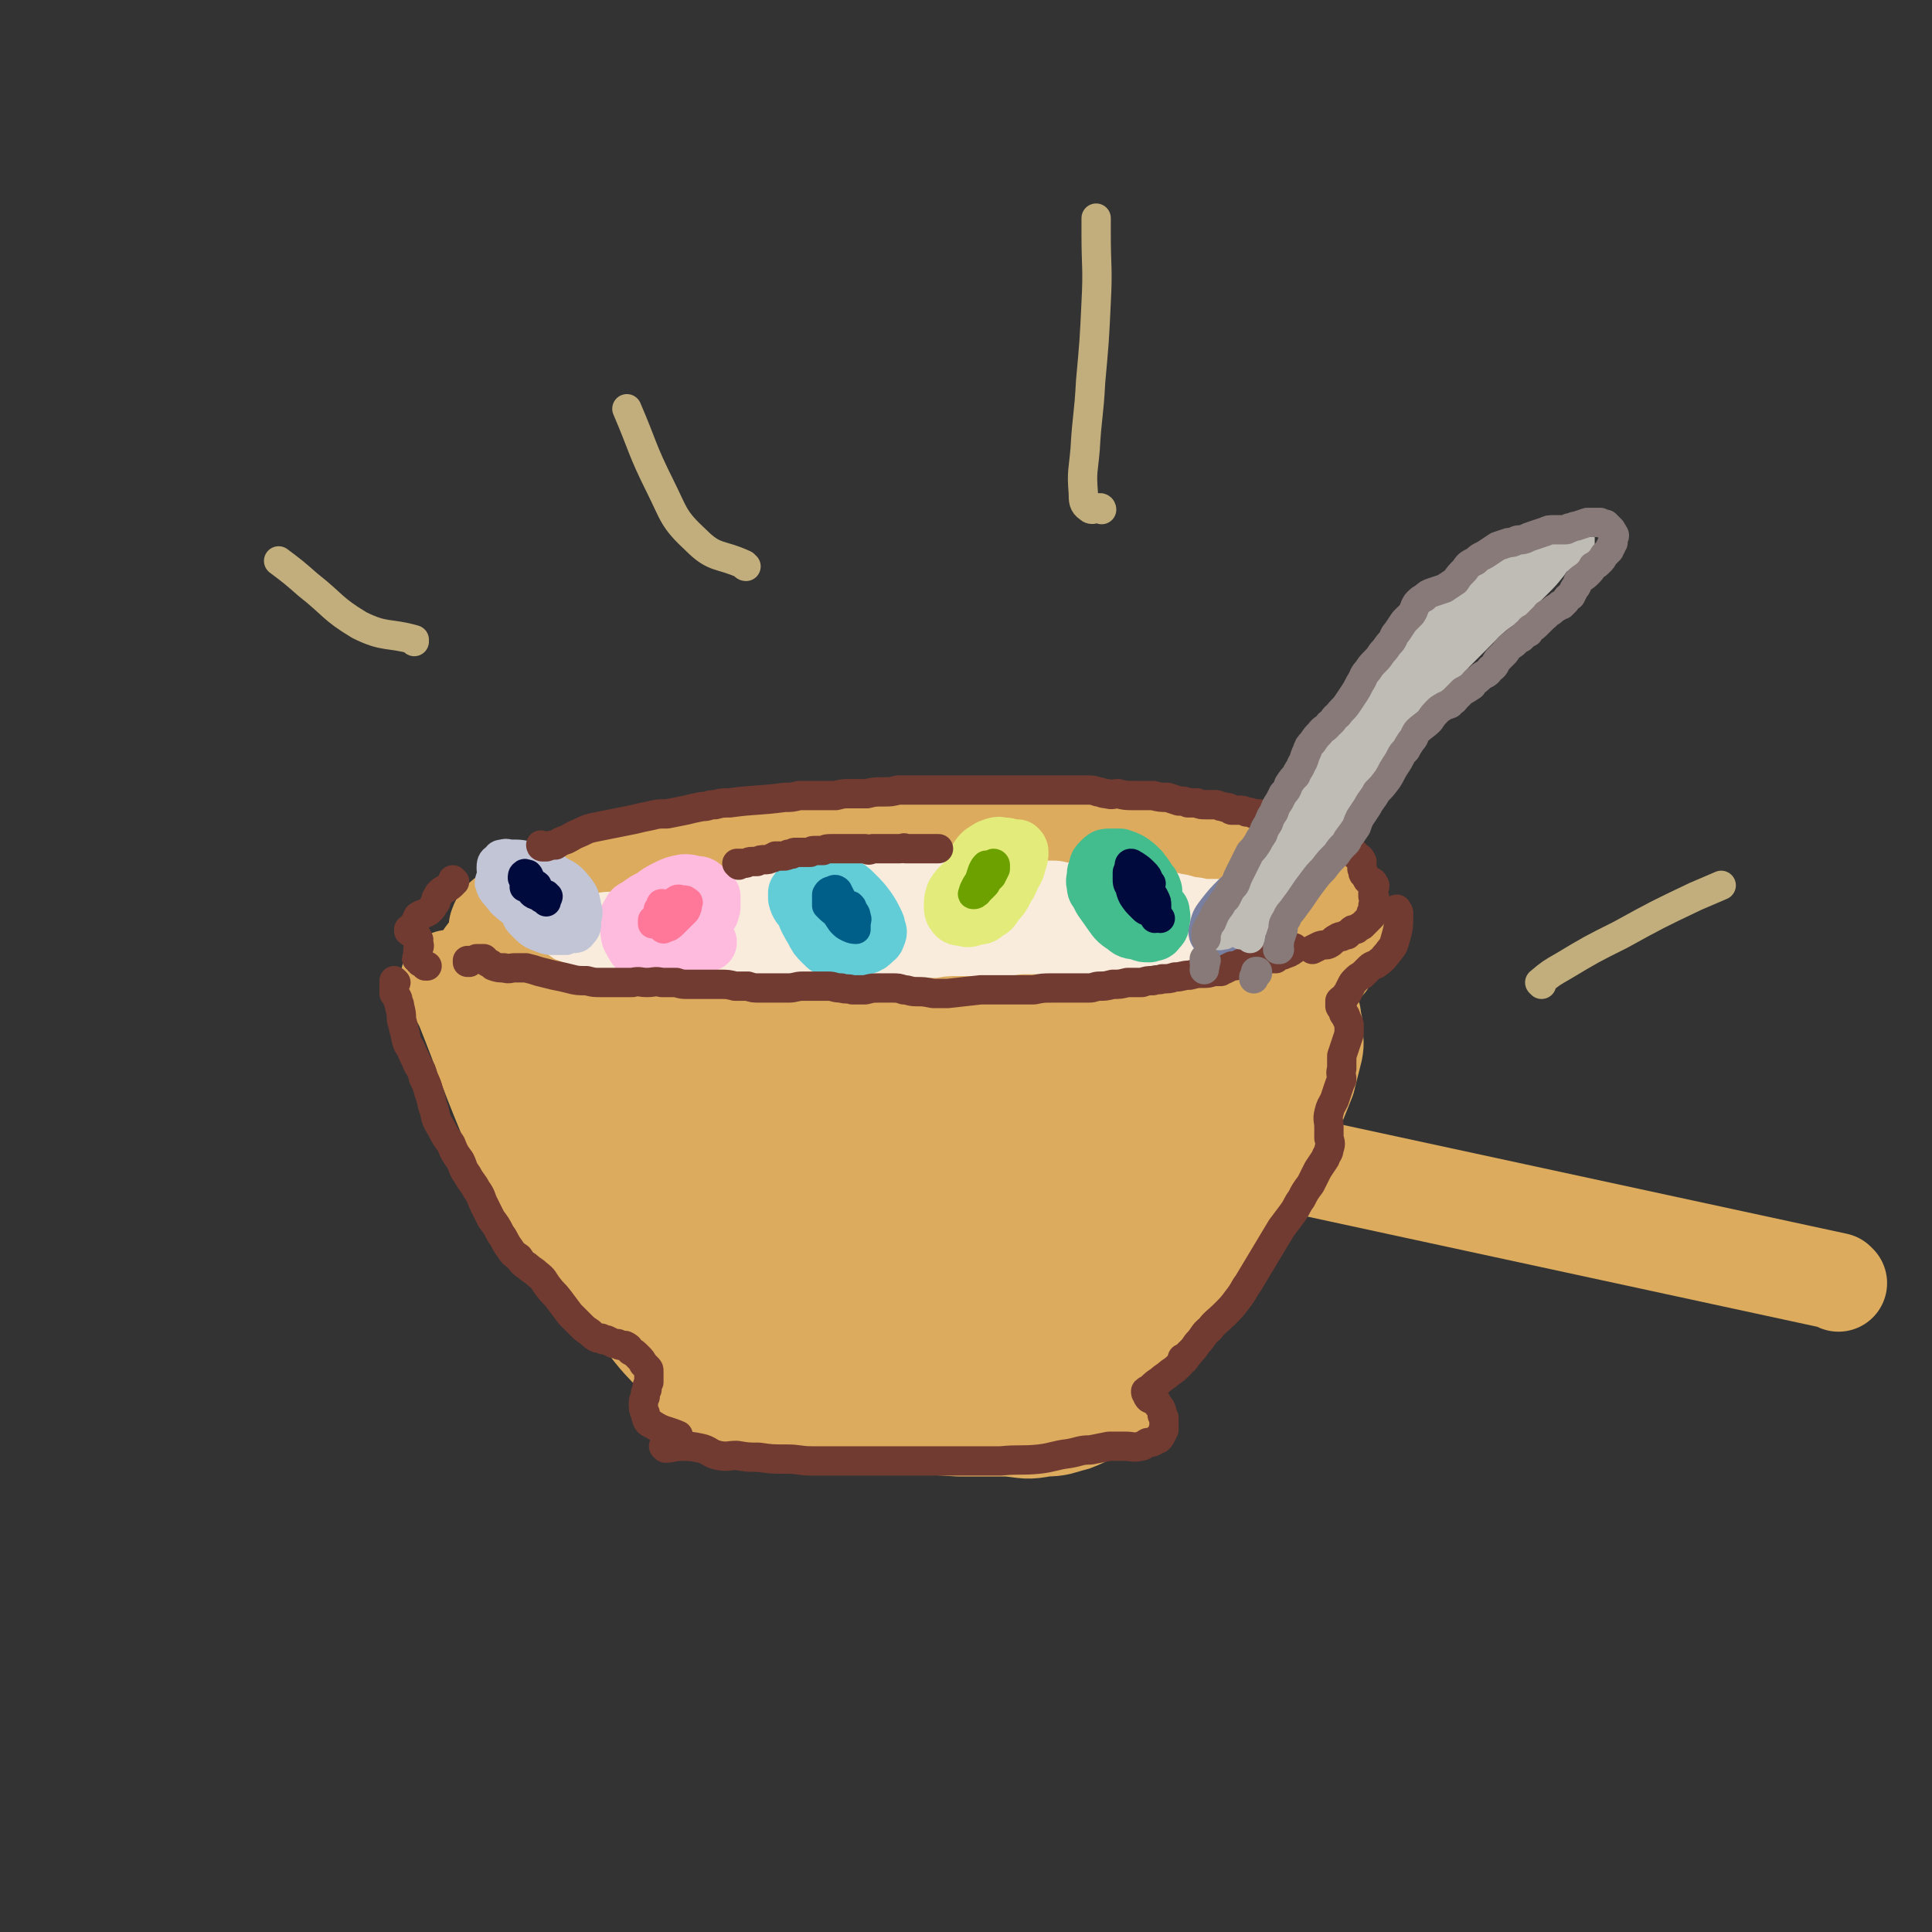 <svg viewBox='0 0 1054 1054' version='1.1' xmlns='http://www.w3.org/2000/svg' xmlns:xlink='http://www.w3.org/1999/xlink'><rect x="0" y="0" width="1054" height="1054" fill="#333333" stroke="none"/><g fill='none' stroke='rgb(249,236,220)' stroke-width='53' stroke-linecap='round' stroke-linejoin='round'><path d='M660,515c0,0 0,-1 -1,-1 0,0 1,1 0,1 -3,0 -3,-1 -6,-1 -7,0 -7,0 -14,0 -12,0 -12,0 -24,-1 -18,0 -18,0 -35,0 -21,1 -21,0 -42,1 -20,0 -20,1 -41,2 -19,1 -19,1 -38,2 -17,1 -17,0 -34,2 -17,1 -17,1 -33,3 -15,2 -15,2 -30,4 -11,2 -11,2 -23,4 -8,1 -8,1 -16,1 -4,1 -4,1 -8,1 -2,0 -3,0 -4,0 -1,0 -1,1 -1,1 2,2 3,2 6,3 7,2 7,2 15,2 10,1 10,1 21,1 13,1 13,1 27,1 17,1 17,1 34,1 19,0 19,1 38,1 20,0 20,0 40,0 21,-1 21,-1 41,-1 21,0 21,0 42,-1 17,-1 17,0 34,-2 12,-1 12,-1 25,-4 10,-1 10,-2 19,-4 7,-2 7,-2 13,-4 3,0 3,-1 5,-2 2,0 2,0 3,-1 0,0 0,-1 0,-1 -1,0 -1,0 -3,0 -4,0 -4,1 -8,0 -7,0 -7,0 -13,-1 -9,-1 -9,-1 -17,-2 -10,-1 -10,-1 -20,-2 -11,-1 -11,-1 -22,-2 -13,-1 -13,-1 -26,-2 -13,-1 -13,-1 -26,-2 -15,-1 -15,-2 -29,-2 -42,-2 -42,-2 -84,-2 -8,0 -8,0 -16,2 -9,1 -9,1 -19,3 -8,2 -8,2 -15,4 -6,1 -6,1 -12,2 -5,1 -5,1 -9,1 -2,1 -2,1 -3,1 -3,0 -3,0 -6,1 -1,0 -1,0 -2,0 -2,0 -2,0 -5,1 -3,1 -4,0 -7,2 -1,0 -1,0 -1,1 0,0 0,0 0,1 -1,1 -1,1 0,1 0,1 0,1 1,1 4,1 4,1 8,1 6,1 6,1 13,2 11,0 11,1 21,1 13,1 13,1 25,2 14,0 14,1 27,1 15,0 15,0 30,-1 17,-1 17,-1 34,-3 17,-2 17,-2 35,-4 15,-1 15,-1 31,-3 14,-2 14,-2 29,-4 12,-1 12,-1 24,-2 10,-1 10,-2 19,-3 7,-2 7,-2 15,-3 5,-1 5,-1 10,-1 2,-1 2,-1 5,-1 0,0 0,0 0,0 1,0 0,0 0,0 -2,0 -2,0 -5,0 -4,0 -4,0 -8,0 -5,0 -5,0 -10,0 -7,0 -7,0 -14,0 -9,0 -9,-1 -18,-1 -12,-1 -12,-1 -23,-2 -13,-1 -13,-1 -26,-1 -14,0 -14,0 -27,0 -15,0 -15,0 -30,0 -14,1 -14,1 -29,1 -14,1 -14,0 -28,1 -13,1 -13,1 -27,3 -11,1 -11,1 -23,3 -10,2 -10,2 -21,4 -9,2 -9,2 -17,4 -6,1 -6,1 -12,2 -4,1 -4,0 -7,1 -2,1 -2,0 -3,1 -1,1 -1,1 -1,2 -1,1 -1,1 -1,2 1,2 1,3 3,3 28,3 29,1 58,2 15,1 15,1 30,1 15,1 15,1 30,2 14,0 14,0 28,0 14,0 14,0 29,0 15,0 15,0 30,0 14,0 14,0 28,0 12,0 12,0 23,0 11,0 11,0 21,-1 9,0 9,-1 18,-1 8,-1 8,-1 16,-1 7,-1 7,0 13,-1 6,0 6,0 11,-1 4,0 4,0 8,-1 1,0 2,-1 2,-1 1,-1 1,-1 0,-2 0,-1 0,-1 0,-2 -1,-1 -1,-1 -1,-2 0,-1 0,-1 0,-1 0,-1 0,-1 0,-1 -1,-1 -2,-1 -3,-1 -2,0 -2,1 -4,1 '/></g>
<g fill='none' stroke='rgb(220,171,94)' stroke-width='53' stroke-linecap='round' stroke-linejoin='round'><path d='M290,561c0,0 -1,-1 -1,-1 0,0 0,0 1,0 2,0 2,0 5,0 1,0 1,1 3,1 6,0 6,0 11,-1 12,0 12,0 24,0 1,0 1,0 2,0 6,1 6,1 11,2 6,1 6,1 12,1 8,1 8,0 17,0 9,-1 9,-1 18,-1 10,-1 10,-1 20,-1 9,0 9,0 18,-1 4,0 4,0 9,0 4,0 4,0 9,0 5,0 5,0 10,0 9,0 9,0 18,0 5,0 5,0 9,0 5,0 5,0 10,0 4,0 4,0 9,0 4,0 4,0 9,0 4,-1 4,-1 9,-1 5,0 5,0 10,0 4,0 4,0 9,0 4,0 4,0 8,0 4,-1 4,0 9,-1 4,0 4,0 8,0 4,0 4,0 7,0 4,0 4,0 7,0 4,0 4,0 7,0 4,0 4,0 8,0 4,0 4,1 8,0 3,0 3,1 7,0 3,0 3,0 7,0 3,-1 3,-1 7,-1 4,0 4,0 7,-1 3,0 3,0 7,0 2,-1 2,-1 4,-1 1,0 1,0 3,-1 2,0 2,0 4,0 2,-1 2,0 4,-1 2,0 2,0 4,0 2,-1 2,-1 4,-1 2,0 2,0 4,-1 3,0 3,0 5,0 3,0 3,0 6,0 2,0 2,0 5,0 1,0 1,0 3,0 3,0 3,0 5,0 2,0 2,0 5,0 2,-1 1,-1 3,-1 2,0 2,0 4,-1 1,0 1,0 2,-1 0,0 0,0 0,0 0,0 -1,0 -2,0 '/><path d='M1003,700c0,0 -1,-1 -1,-1 -717,-155 -718,-155 -718,-155 0,0 0,0 0,0 -1,1 -1,0 -2,0 0,-1 0,-1 0,-1 -1,-1 0,-1 -1,-1 0,-1 0,-1 -1,-2 -1,-1 -1,-1 -2,-2 -1,-1 -1,0 -2,-1 -1,-1 -1,-1 -2,-1 -1,-2 -1,-2 -2,-3 -2,-2 -1,-2 -3,-3 -1,-2 -1,-1 -2,-2 -1,-1 -2,-1 -2,-2 -1,-1 -1,-1 -1,-2 0,-1 0,-1 0,-2 1,-2 2,-2 4,-4 1,-2 1,-2 4,-3 1,-2 1,-2 3,-3 2,-1 2,0 3,-1 '/><path d='M284,508c0,-1 -1,-1 -1,-1 0,-1 1,0 1,0 -3,1 -3,2 -6,3 -2,0 -3,0 -5,0 -1,-1 -1,-1 -1,-2 -1,-2 -1,-2 0,-4 0,-1 1,-1 1,-2 1,-1 1,-1 2,-1 0,-1 0,-1 1,-1 1,-1 1,-1 2,-1 1,-2 1,-2 3,-3 2,-2 1,-2 3,-4 3,-1 3,-1 6,-3 3,-1 3,0 6,-1 3,-1 3,-1 7,-2 3,-1 3,-1 7,-2 3,-1 3,-1 7,-2 4,-1 4,-1 8,-2 4,-1 4,-1 8,-2 3,-1 3,-1 6,-2 4,-1 3,-1 7,-1 3,-1 3,-1 5,-1 3,0 3,0 6,0 3,-1 3,-1 6,-1 3,-1 3,-1 6,-2 4,0 4,0 7,-1 4,0 4,0 8,0 4,-1 4,-1 8,-1 3,-1 3,0 6,-1 3,0 3,0 6,-1 2,0 2,-1 4,-1 3,0 3,0 6,-1 3,0 3,0 6,-1 8,-1 8,-1 16,-1 2,-1 2,-1 5,-1 2,0 2,0 5,0 2,0 2,0 5,0 4,0 4,0 7,0 1,0 1,0 1,0 4,-1 4,-1 7,-1 4,0 4,0 7,0 3,0 3,-1 6,-1 3,0 3,0 7,0 3,0 3,0 7,0 3,-1 3,-1 7,-1 3,0 3,0 6,0 3,-1 3,-1 6,-1 4,0 4,0 7,0 3,0 3,1 7,1 3,0 3,0 7,0 3,0 3,0 6,0 3,-1 3,-1 6,-1 3,0 3,0 6,0 3,0 3,0 5,0 3,1 3,1 5,1 3,1 3,1 6,1 4,0 4,1 7,1 4,0 4,0 8,0 2,0 2,0 5,0 3,0 3,0 5,0 2,0 2,0 5,0 2,0 2,0 4,0 2,0 2,0 3,0 2,0 2,0 4,0 2,0 2,0 4,0 3,1 3,1 5,1 3,1 3,1 5,2 3,0 3,0 5,0 2,1 2,1 4,1 2,0 2,0 5,0 2,0 2,0 4,0 3,0 3,0 5,0 2,1 2,1 4,2 2,0 2,0 4,0 3,1 3,1 6,1 3,1 3,0 7,1 3,0 3,0 6,0 3,1 3,0 6,1 2,1 2,2 4,3 1,1 2,1 3,2 2,1 2,1 4,1 3,1 3,1 6,2 3,1 3,1 5,2 3,1 3,0 5,1 2,1 2,1 3,2 2,1 2,2 3,3 2,1 2,1 3,2 2,1 2,1 5,2 1,0 1,0 3,1 1,1 1,1 2,2 1,1 1,1 1,2 1,1 1,1 1,2 0,1 0,1 0,3 1,3 1,3 2,7 1,1 1,1 1,3 0,1 0,1 0,2 -1,2 -1,2 -2,4 0,2 0,2 -1,3 -1,2 -1,2 -1,3 -1,1 -1,1 -1,3 '/><path d='M246,535c0,0 -1,-2 -1,-1 3,7 4,7 8,15 12,30 11,30 23,59 5,13 5,13 11,25 6,13 6,13 13,25 6,11 6,12 14,22 7,10 8,9 16,18 2,2 2,1 4,3 '/><path d='M274,547c0,0 -1,-2 -1,-1 -1,4 -1,5 0,9 2,13 2,13 6,24 6,21 6,21 14,40 10,24 10,24 22,46 10,19 10,18 22,36 8,12 8,12 17,23 7,9 7,8 14,16 6,7 6,7 12,13 2,2 3,1 6,2 '/><path d='M315,572c0,-1 -1,-2 -1,-1 0,0 0,1 1,3 2,11 0,11 4,22 7,19 8,19 16,38 9,20 8,20 18,40 7,13 7,13 15,26 4,6 4,7 9,12 2,2 4,3 5,2 2,-2 2,-4 2,-9 0,-10 0,-10 -2,-20 -3,-16 -4,-16 -9,-31 -5,-17 -6,-17 -12,-34 -4,-11 -4,-11 -7,-22 -2,-5 -2,-5 -4,-10 0,0 -1,-1 -1,0 -1,4 -1,5 0,10 3,13 4,13 8,26 6,17 6,17 12,35 6,17 5,17 11,35 3,11 3,11 7,22 1,5 2,7 4,9 1,1 3,-1 3,-3 1,-10 1,-10 0,-20 -2,-18 -3,-18 -6,-35 -3,-22 -4,-22 -6,-43 -1,-14 0,-14 0,-28 0,-5 0,-5 0,-9 0,-2 0,-2 0,-3 0,-1 0,-1 0,-1 1,5 1,6 3,11 4,15 5,15 8,30 7,39 6,39 10,79 2,13 0,13 2,26 0,5 2,9 3,9 2,0 2,-4 3,-9 1,-14 1,-14 1,-28 0,-22 -1,-22 -1,-43 -1,-22 -3,-22 -1,-44 0,-12 1,-12 5,-23 1,-3 1,-3 4,-6 1,-1 1,-1 2,-1 3,0 4,0 5,3 4,7 4,8 6,17 4,15 4,16 6,32 2,18 2,18 2,36 1,15 0,15 0,30 -1,10 -2,10 -2,20 0,1 2,4 2,3 1,-5 1,-8 1,-15 1,-16 0,-16 1,-32 2,-20 2,-20 5,-40 3,-14 3,-14 7,-28 2,-7 2,-8 7,-14 1,-1 4,-2 5,0 2,2 2,4 2,9 1,8 1,8 1,16 0,12 1,12 1,24 -1,16 -1,16 -3,32 -3,17 -4,17 -7,33 -2,10 -3,10 -5,20 0,2 1,4 2,3 3,-4 3,-6 5,-12 4,-13 3,-13 7,-26 4,-17 4,-17 8,-34 1,-4 1,-4 3,-8 5,-13 4,-13 11,-25 5,-7 5,-7 11,-13 3,-3 3,-3 6,-4 2,-1 3,-2 4,-1 3,4 3,6 3,12 1,9 1,9 0,18 -2,13 -3,13 -6,26 -4,15 -4,15 -9,30 -4,13 -6,12 -9,25 -2,6 -2,8 -2,12 0,1 1,-1 2,-3 3,-9 3,-9 6,-18 5,-16 5,-16 8,-31 5,-19 4,-19 9,-38 5,-16 5,-17 12,-32 4,-7 4,-8 10,-12 5,-3 7,-3 13,-1 6,2 7,4 10,9 4,8 4,9 4,18 1,12 0,12 -2,24 -3,15 -3,15 -8,30 -4,14 -5,14 -11,28 -4,9 -4,9 -9,19 0,1 -1,3 0,3 1,-4 1,-7 3,-13 4,-11 3,-11 7,-21 5,-14 5,-14 11,-27 13,-24 12,-25 28,-48 5,-7 6,-7 13,-11 6,-2 7,-1 13,-1 5,0 6,0 11,3 3,2 5,2 6,6 2,5 2,6 1,11 -2,10 -4,9 -8,18 -5,11 -5,11 -10,22 -6,12 -6,12 -12,24 -5,10 -5,10 -11,20 -2,4 -4,7 -5,9 0,0 1,-3 2,-5 3,-10 3,-10 6,-19 3,-13 2,-13 6,-26 5,-16 5,-16 11,-31 6,-14 6,-15 13,-28 6,-10 5,-10 13,-19 4,-6 4,-6 10,-10 3,-2 4,-2 7,-2 2,0 2,1 2,3 1,5 1,5 0,11 -3,11 -3,11 -7,22 -5,13 -4,13 -10,26 -7,13 -7,13 -14,26 -6,10 -7,10 -14,20 -3,4 -4,4 -6,9 -1,1 0,1 0,1 4,-4 5,-4 8,-9 7,-9 7,-9 13,-19 7,-11 7,-11 14,-22 6,-11 6,-11 13,-21 6,-10 6,-10 12,-20 6,-8 5,-8 12,-15 4,-5 4,-5 10,-9 2,-2 3,-3 5,-2 2,1 1,3 1,5 -2,6 -3,6 -5,12 -4,9 -4,9 -8,17 -1,3 -1,3 -3,5 -7,11 -7,11 -14,22 -7,12 -8,12 -14,24 -4,9 -4,9 -7,18 -2,5 -1,5 -3,10 -1,0 -1,1 -1,0 0,-2 0,-3 2,-7 3,-7 3,-7 7,-13 5,-10 5,-10 11,-19 7,-12 8,-12 16,-23 7,-10 7,-10 13,-21 7,-10 7,-10 12,-21 5,-10 5,-10 10,-19 4,-6 4,-6 7,-11 2,-3 2,-3 4,-5 1,-1 1,-2 2,-2 0,0 0,1 0,2 1,3 1,3 1,6 0,6 1,6 0,11 -2,8 -2,8 -4,16 -4,10 -4,10 -8,20 -4,11 -3,12 -9,22 -11,18 -12,18 -24,35 -5,8 -5,8 -11,16 -5,8 -5,8 -10,15 -4,5 -4,5 -8,11 -3,3 -3,4 -6,7 -2,2 -2,2 -4,3 -2,1 -2,1 -4,1 -1,1 -1,1 -3,1 -1,0 -1,0 -2,0 -1,0 -1,0 -2,0 -2,0 -2,0 -4,0 -3,0 -3,0 -6,0 -2,0 -2,0 -4,0 '/><path d='M430,733c0,0 -1,-1 -1,-1 0,0 1,0 2,0 4,1 4,1 9,2 7,2 7,3 14,4 11,2 11,2 22,2 16,1 17,1 33,0 19,-1 19,-2 39,-4 15,-2 15,-2 31,-3 11,0 11,0 22,0 6,0 6,1 13,1 3,0 3,0 6,-1 0,0 1,0 1,0 -3,-1 -4,-1 -8,-1 -8,1 -8,2 -15,3 -11,2 -11,2 -23,4 -12,2 -12,2 -25,3 -15,2 -15,2 -29,3 -4,0 -4,0 -8,0 -12,1 -12,1 -24,1 -14,1 -14,0 -29,1 -3,0 -3,0 -7,0 -10,0 -10,0 -19,0 -4,0 -4,0 -7,0 -10,0 -10,0 -21,0 -8,0 -8,0 -16,-1 -4,0 -4,0 -8,-1 0,0 -1,0 -1,0 -1,-1 -2,-2 -1,-2 1,-1 2,-1 4,-1 7,1 7,2 14,4 11,4 11,4 23,8 15,4 15,5 30,8 16,3 16,3 33,5 15,1 15,1 31,0 13,-1 13,-2 26,-4 11,-1 11,-2 21,-3 8,-2 8,-2 16,-3 10,-2 10,-2 20,-4 2,0 2,0 4,0 1,0 1,0 1,0 1,1 1,2 0,3 -2,1 -3,1 -6,2 -5,1 -5,2 -10,3 -7,1 -7,0 -14,1 -10,1 -10,1 -20,2 -13,1 -13,1 -26,2 -15,1 -15,1 -30,2 -15,1 -15,1 -30,1 -13,0 -13,0 -27,0 -13,0 -13,0 -26,0 -11,0 -11,0 -23,0 -6,0 -6,0 -12,0 -2,0 -3,0 -3,0 0,0 2,0 4,0 7,0 7,0 14,0 13,1 13,2 26,3 17,1 17,2 34,3 18,1 18,1 36,2 17,1 17,1 33,2 13,0 13,0 27,0 10,1 10,2 20,0 8,0 8,-1 16,-3 5,-2 5,-2 10,-5 3,-1 3,-2 7,-3 3,-2 3,-1 7,-2 '/></g>
<g fill='none' stroke='rgb(249,236,220)' stroke-width='53' stroke-linecap='round' stroke-linejoin='round'><path d='M321,522c0,0 -1,0 -1,-1 0,0 0,1 0,1 0,0 0,0 0,0 -1,0 -1,0 -2,0 0,0 0,0 -1,0 0,0 0,0 -1,-1 0,0 0,0 0,0 0,-1 0,-1 0,-1 0,0 0,0 0,0 1,0 2,0 3,0 1,-1 1,-1 2,-1 2,-1 2,-1 3,-2 3,-1 2,-2 5,-3 1,0 1,0 2,0 1,0 0,-1 1,-1 0,0 0,0 1,0 1,0 1,0 3,0 1,0 1,0 3,0 2,0 2,-1 5,-1 3,-1 3,-1 6,-2 3,-1 3,0 6,-1 3,0 3,0 6,0 2,0 2,0 4,-1 3,0 3,0 6,-1 3,-1 3,-1 5,-2 3,0 3,0 5,-1 3,0 3,0 6,-1 3,0 3,0 6,0 3,0 3,0 5,0 3,0 3,0 6,-1 4,0 4,0 7,0 4,0 4,0 7,-1 3,-1 3,-1 6,-2 3,0 3,0 6,-1 3,0 3,0 6,-1 3,0 3,0 6,0 2,0 2,0 4,0 6,0 6,-1 11,-1 4,-1 4,-1 8,-1 4,-1 4,-1 9,-1 3,-1 3,-1 7,-1 4,0 4,0 7,0 3,-1 3,-1 6,0 3,0 3,0 6,0 3,0 3,0 6,0 4,0 4,0 8,0 4,0 4,0 8,0 4,0 4,0 8,1 2,0 2,0 5,1 3,0 3,0 6,0 3,0 3,0 6,0 3,0 3,0 6,0 3,0 3,0 7,0 4,0 3,0 7,1 4,0 4,0 7,0 3,1 3,1 5,1 4,0 4,0 7,1 1,0 1,0 2,0 3,0 3,-1 5,0 4,0 4,0 7,0 1,0 1,0 2,0 2,1 2,1 4,1 1,0 1,0 1,0 3,1 3,1 6,1 2,1 2,1 5,1 3,0 3,0 5,0 2,0 2,0 5,1 1,0 1,0 3,0 2,0 2,0 4,0 2,0 2,1 4,1 2,0 2,0 4,1 2,0 2,0 3,1 2,0 2,0 4,0 1,0 1,1 2,1 1,0 1,0 2,0 1,0 1,0 2,0 1,0 1,0 2,0 1,0 1,0 2,0 1,0 1,0 2,0 2,0 2,0 3,0 1,0 1,0 1,0 1,0 1,0 1,0 1,1 1,1 1,1 1,0 1,0 2,0 1,1 1,0 1,0 1,0 1,0 2,0 0,0 0,0 1,0 0,0 0,0 0,0 0,0 0,0 0,0 1,0 1,0 1,0 0,0 0,0 0,0 '/></g>
<g fill='none' stroke='rgb(220,171,94)' stroke-width='53' stroke-linecap='round' stroke-linejoin='round'><path d='M283,542c0,0 -1,0 -1,-1 0,0 1,1 1,1 1,1 1,1 3,2 1,1 1,1 2,2 1,1 1,0 3,1 2,1 2,1 5,2 1,1 1,1 2,1 1,1 1,0 2,1 2,0 2,0 4,1 2,1 2,1 3,1 2,1 2,1 4,1 2,1 2,1 5,2 2,0 2,0 5,0 3,0 3,0 5,1 4,0 4,-1 7,0 3,0 3,0 6,1 2,1 2,1 4,2 2,0 2,0 4,1 2,0 2,0 5,0 3,0 3,0 7,0 3,0 3,-1 7,-1 3,0 3,0 7,1 2,0 2,0 5,1 2,0 2,1 5,1 3,0 3,0 6,0 3,0 3,0 7,0 3,0 3,-1 6,-1 2,0 2,0 4,0 2,1 2,1 4,1 2,1 2,1 4,1 2,1 2,1 4,1 3,0 3,0 6,0 3,0 3,0 6,0 3,1 3,1 6,1 3,0 3,0 6,0 2,0 2,1 5,1 3,0 3,0 6,0 3,0 3,0 6,0 4,0 4,0 7,0 4,0 4,0 8,-1 3,0 3,0 7,0 3,0 3,0 7,0 5,0 5,0 10,0 5,0 5,0 10,0 5,-1 5,-1 10,-2 5,0 5,0 10,-1 5,0 5,0 10,-1 4,0 4,0 9,-1 5,0 5,0 10,-1 6,0 6,0 11,0 5,0 5,0 10,0 8,0 8,0 17,0 4,0 4,-1 8,-1 5,-1 5,-1 10,-2 5,0 5,0 11,-1 6,0 6,0 12,-1 4,0 4,1 9,0 4,0 4,0 8,-1 3,0 3,-1 6,-2 4,-1 4,-1 7,-2 3,-1 3,-1 6,-2 2,-1 2,-1 4,-1 2,-1 2,-1 5,-2 2,0 2,0 4,0 1,0 1,-1 3,-1 0,0 0,0 1,0 1,-1 1,-1 2,-1 1,-1 1,0 1,-1 2,0 2,0 4,-1 2,0 2,0 4,-1 1,0 1,0 2,-1 1,0 1,0 2,0 0,-1 0,-1 0,-1 1,0 1,0 1,0 1,-1 1,-1 1,-1 1,0 1,0 2,-1 1,0 1,0 2,-1 1,0 1,0 1,-1 1,0 0,0 0,0 '/></g>
<g fill='none' stroke='rgb(255,187,221)' stroke-width='32' stroke-linecap='round' stroke-linejoin='round'><path d='M382,487c0,0 -1,-1 -1,-1 0,0 1,0 1,0 -2,1 -2,0 -4,0 -3,0 -3,0 -5,0 -2,0 -2,0 -4,0 -2,0 -2,-1 -3,0 -3,0 -3,0 -5,2 -4,2 -3,3 -7,6 -4,3 -4,2 -7,6 -2,2 -2,2 -3,4 0,2 0,3 1,4 1,2 2,2 4,4 3,1 4,1 7,2 3,1 3,1 6,1 4,0 4,1 7,-1 4,-1 4,-2 7,-5 3,-3 3,-3 7,-6 1,-2 1,-2 2,-4 1,-1 1,0 2,-1 1,-1 0,-2 1,-3 0,-1 0,-1 0,-1 0,-2 0,-2 0,-4 0,-1 0,-1 0,-1 -2,-2 -2,-3 -4,-4 -2,-2 -2,-2 -5,-2 -3,-1 -3,-1 -6,-1 -5,1 -5,1 -9,3 -4,2 -4,2 -8,5 -4,2 -4,2 -8,5 -2,1 -3,1 -4,4 -2,2 -1,3 -1,6 1,4 0,5 2,8 2,4 3,5 7,8 4,2 5,1 11,1 5,0 6,0 11,-2 5,-2 5,-4 10,-6 1,-1 1,0 2,0 '/></g>
<g fill='none' stroke='rgb(255,119,153)' stroke-width='16' stroke-linecap='round' stroke-linejoin='round'><path d='M362,494c-1,0 -1,-1 -1,-1 -1,0 0,1 0,1 0,1 -1,1 -1,2 -1,0 -1,0 -1,1 0,0 0,0 0,0 0,1 0,1 0,1 0,1 1,1 2,1 0,1 0,1 1,0 1,0 1,0 1,0 0,0 0,0 0,-1 0,0 0,0 0,-1 0,-1 0,-1 0,-1 0,-1 -1,-1 -1,0 -1,0 -1,1 -2,2 -1,1 -2,1 -2,2 -1,1 -1,1 -2,2 0,1 0,1 0,2 0,0 0,0 1,0 1,0 1,0 2,-1 2,-1 2,-1 4,-3 1,-1 1,-1 2,-2 1,-1 1,-1 2,-3 0,0 0,-1 0,-1 0,-1 -1,-1 -1,-1 -1,0 -1,0 -1,0 -1,1 -1,0 -2,1 -1,0 -1,0 -1,1 0,0 0,0 -1,0 0,1 0,1 0,2 0,0 0,0 0,1 0,2 -1,2 -1,4 0,2 0,2 1,4 1,1 1,1 2,0 2,0 3,-1 4,-2 2,-2 2,-2 4,-4 1,-2 1,-2 2,-4 0,-1 0,-1 0,-2 0,0 -1,-1 -1,-1 -2,0 -3,0 -5,1 -2,0 -2,0 -4,1 -1,1 -1,1 -2,2 0,1 0,1 0,3 0,1 -1,2 1,3 1,1 2,1 3,0 2,0 3,0 5,-2 2,-2 2,-2 4,-4 1,-2 1,-2 1,-4 0,0 1,-1 0,-1 -1,-1 -1,-1 -2,-1 -2,0 -3,-1 -4,0 -2,1 -2,2 -4,4 0,1 -1,1 -1,3 0,2 0,2 0,4 '/></g>
<g fill='none' stroke='rgb(99,205,215)' stroke-width='32' stroke-linecap='round' stroke-linejoin='round'><path d='M446,480c0,0 0,-1 -1,-1 0,0 0,1 0,1 -1,1 -2,1 -3,2 -1,1 -1,1 -1,3 -1,2 -2,2 -1,4 1,4 1,4 3,7 3,4 3,3 7,6 4,4 4,4 8,7 5,2 5,3 11,4 2,0 2,-1 3,-2 2,-2 1,-3 2,-5 0,-2 0,-2 0,-3 0,-2 0,-2 -1,-3 -1,-3 -1,-2 -3,-4 -3,-3 -3,-4 -6,-6 -3,-4 -3,-4 -7,-7 -1,-2 -1,-2 -4,-3 -2,0 -2,0 -5,1 -3,0 -3,1 -5,2 -3,1 -3,1 -5,3 -2,0 -2,0 -3,1 0,1 0,2 0,3 1,4 2,4 4,7 2,5 2,5 5,10 2,4 2,4 5,7 3,3 3,3 7,4 3,1 4,0 7,0 4,-1 4,-1 8,-2 3,-1 3,-1 5,-3 1,-1 2,-1 2,-3 1,-1 1,-2 0,-3 0,-2 0,-2 -1,-4 -2,-4 -2,-4 -4,-7 -3,-4 -3,-4 -7,-8 -3,-3 -3,-3 -7,-5 -3,-2 -3,-2 -6,-2 -3,-1 -3,0 -6,0 -3,1 -3,1 -5,2 -3,1 -3,1 -5,2 -1,1 -2,1 -2,3 1,2 1,3 3,5 4,4 4,5 8,8 5,4 5,4 10,6 3,2 4,1 7,2 '/></g>
<g fill='none' stroke='rgb(0,95,137)' stroke-width='16' stroke-linecap='round' stroke-linejoin='round'><path d='M453,493c0,0 -1,-1 -1,-1 0,1 -1,2 0,3 3,3 4,3 7,5 1,0 1,0 2,1 0,0 0,0 0,-1 0,0 0,-1 0,-2 -1,-1 -1,-1 -1,-3 0,-1 0,-1 0,-2 0,-1 0,-1 -1,-3 -1,-2 -1,-2 -2,-4 -1,-1 -2,-1 -3,0 -1,0 -2,0 -3,2 0,1 0,1 0,2 0,2 0,2 0,4 2,2 2,2 4,3 1,2 2,2 3,3 1,1 1,1 2,1 0,0 1,0 1,0 0,0 0,0 0,-1 0,-1 1,-1 0,-3 0,-1 0,-1 -1,-2 -1,-1 -1,-1 -2,-2 -1,-1 -1,-1 -2,-1 -1,0 -1,0 -1,0 0,0 -1,0 -1,1 1,2 0,2 1,4 2,3 2,3 4,6 2,2 2,2 4,3 2,1 3,1 4,1 0,-1 0,-1 0,-3 0,-2 1,-2 0,-4 0,-2 -1,-2 -2,-4 0,-1 0,-1 -1,-2 -1,0 -1,0 -1,0 '/></g>
<g fill='none' stroke='rgb(227,235,123)' stroke-width='32' stroke-linecap='round' stroke-linejoin='round'><path d='M540,470c-1,0 -1,0 -1,-1 -1,0 0,0 0,0 0,0 1,0 1,0 0,0 -1,0 -1,1 -2,1 -2,1 -4,3 -2,2 -2,3 -3,5 -3,3 -3,3 -5,7 -1,3 -2,3 -2,6 -1,3 -1,3 0,5 1,1 2,1 3,2 3,0 3,0 5,0 3,0 3,1 5,-1 3,-1 3,-2 5,-5 3,-3 3,-3 5,-7 2,-4 2,-4 4,-8 2,-3 2,-3 3,-7 1,-3 1,-3 1,-5 0,-1 0,-1 -1,-2 -2,0 -3,0 -5,0 -3,0 -3,0 -5,1 -4,1 -4,1 -6,3 -3,2 -3,2 -5,5 -4,4 -3,4 -6,8 -3,4 -4,3 -7,8 -1,3 -1,3 -1,6 0,2 0,3 1,4 1,2 2,2 4,2 3,1 3,1 6,0 3,-1 4,0 6,-2 3,-2 3,-3 5,-5 3,-4 3,-4 5,-7 3,-4 3,-4 5,-9 1,-4 1,-4 1,-8 0,-3 1,-3 -1,-5 -2,-2 -2,-2 -5,-2 -3,-1 -4,0 -7,1 -3,2 -4,2 -6,5 -2,3 -2,4 -3,8 -1,6 -1,6 -2,11 -1,5 -1,5 -2,9 '/></g>
<g fill='none' stroke='rgb(108,161,0)' stroke-width='16' stroke-linecap='round' stroke-linejoin='round'><path d='M543,472c0,0 0,-1 -1,-1 0,0 1,0 1,1 -1,0 -1,0 -2,1 0,1 0,1 -1,2 0,1 0,2 -1,3 0,1 0,1 -1,3 0,1 0,1 -1,2 -1,1 -1,1 -2,2 0,0 0,0 0,0 0,0 -1,0 0,0 0,-1 0,-1 1,-2 1,-2 1,-2 2,-3 1,-2 1,-2 1,-3 1,-1 1,-1 1,-3 1,0 1,-1 0,-1 0,0 0,-1 0,0 -2,0 -2,1 -3,2 -2,2 -1,2 -2,5 -2,2 -2,2 -3,4 -1,2 -1,2 -1,3 0,0 -1,1 0,1 1,0 1,0 2,-1 1,0 0,-1 1,-1 1,-2 1,-2 3,-4 2,-2 2,-2 4,-4 1,-2 1,-2 2,-4 0,-1 0,-1 0,-2 0,0 -1,0 -2,0 -1,0 -1,0 -3,0 -1,1 -1,1 -2,3 -1,3 -1,3 -2,6 -1,1 0,1 0,2 0,1 0,1 0,1 '/></g>
<g fill='none' stroke='rgb(67,189,142)' stroke-width='32' stroke-linecap='round' stroke-linejoin='round'><path d='M600,475c-1,-1 -1,-1 -1,-1 0,0 0,0 0,0 0,1 -1,1 -1,3 0,3 -1,3 0,6 0,2 0,2 2,4 2,2 2,2 4,2 3,1 3,1 5,2 3,0 3,0 5,0 1,0 2,0 3,0 1,0 1,0 2,-2 1,-1 0,-1 0,-2 0,-2 1,-2 0,-4 0,-2 0,-2 -1,-4 -2,-2 -2,-2 -4,-3 -2,-1 -2,0 -4,-2 -2,-1 -2,-1 -4,-2 -1,-1 -1,-1 -2,-2 -1,0 -1,0 -2,0 -1,1 -1,2 -1,4 0,8 0,9 2,17 1,3 2,2 4,4 3,3 3,3 6,4 3,1 3,1 7,1 2,0 2,1 4,0 2,0 3,0 4,-1 1,-1 1,-1 1,-3 0,-2 0,-2 0,-4 0,-3 0,-3 0,-6 -1,-3 -1,-3 -3,-5 -2,-4 -2,-3 -4,-6 -3,-3 -3,-3 -6,-5 -2,-1 -2,-1 -5,-2 -2,0 -3,0 -5,0 -3,0 -3,0 -5,2 -2,2 -2,2 -2,5 -1,5 -1,6 0,10 2,6 3,6 7,12 3,4 3,5 8,8 3,3 4,2 8,3 2,1 2,1 5,1 2,-1 3,0 4,-2 2,-2 2,-2 2,-5 1,-2 0,-3 0,-5 '/></g>
<g fill='none' stroke='rgb(1,10,61)' stroke-width='16' stroke-linecap='round' stroke-linejoin='round'><path d='M620,479c0,-1 -1,-1 -1,-1 0,0 0,0 0,1 -1,1 -1,1 -2,2 0,1 0,1 0,1 0,1 0,1 0,2 0,1 0,1 1,2 1,2 1,2 2,3 1,1 1,1 2,2 1,1 1,1 1,2 0,0 0,0 0,1 0,0 0,0 0,0 0,-2 0,-2 0,-4 0,-2 0,-2 0,-4 0,-1 0,-1 0,-3 -1,-2 -1,-2 -2,-3 0,-2 0,-2 -1,-3 -1,0 -1,0 -1,0 -1,0 -1,1 0,2 0,2 0,2 1,3 1,2 2,2 3,4 1,2 1,2 2,4 0,1 0,1 1,2 0,1 0,1 0,1 0,-1 0,-1 0,-2 1,-2 1,-1 1,-3 1,-2 0,-2 0,-4 0,-1 1,-2 0,-3 -1,-3 -1,-3 -3,-5 -2,-2 -2,-2 -5,-4 -1,0 -1,-1 -2,-1 -1,0 -1,1 -1,2 -1,3 -1,3 -1,6 0,3 0,3 2,6 2,4 2,4 5,7 1,1 1,1 3,3 1,1 1,1 2,1 0,0 1,0 1,0 0,0 0,0 0,-1 0,-2 1,-2 0,-4 0,-2 0,-2 -1,-4 -2,-2 -2,-2 -4,-5 -2,-3 -2,-3 -5,-5 -1,-1 -1,-1 -2,-2 0,0 -1,0 -1,1 0,2 0,2 1,5 1,4 0,4 2,8 2,3 2,3 5,6 2,2 2,2 4,2 1,1 1,1 2,1 1,0 1,-1 2,-1 0,-1 0,-2 0,-3 0,-2 0,-2 -1,-4 -1,-2 -1,-2 -3,-4 -1,-2 -1,-2 -3,-4 0,0 -1,0 0,-1 0,0 0,0 1,0 2,0 2,1 3,1 '/><path d='M633,501c-1,0 -1,-1 -1,-1 -1,0 0,0 0,0 0,0 -1,0 -2,0 0,0 0,1 0,1 '/></g>
<g fill='none' stroke='rgb(120,127,160)' stroke-width='16' stroke-linecap='round' stroke-linejoin='round'><path d='M690,489c0,0 -1,-1 -1,-1 0,0 0,0 0,0 1,1 1,2 0,3 -1,2 -1,2 -3,4 -3,2 -3,2 -5,5 -3,2 -3,2 -5,4 -2,2 -2,2 -3,4 0,2 -1,2 0,4 1,0 2,0 3,0 3,-2 3,-2 5,-4 3,-4 4,-4 6,-7 3,-4 2,-4 4,-7 2,-4 3,-4 4,-7 1,-2 2,-3 1,-4 0,-1 -1,-1 -2,-1 -2,0 -2,-1 -4,0 -3,2 -3,2 -5,5 -3,2 -3,2 -5,5 -3,3 -3,3 -5,7 -2,2 -1,3 -2,5 0,2 0,2 0,3 1,1 2,1 3,1 3,-1 3,-1 6,-3 4,-2 4,-2 8,-5 3,-3 3,-3 6,-6 2,-2 2,-2 4,-5 1,-2 1,-2 2,-4 0,-1 0,-1 -1,-1 -2,-1 -3,-1 -6,-1 -3,0 -4,-1 -7,1 -4,1 -4,2 -8,5 -4,4 -4,4 -7,8 -2,5 -2,5 -4,11 -1,4 -1,5 -1,9 1,1 2,2 3,2 3,0 3,-1 6,-3 4,-4 4,-4 8,-8 3,-5 4,-5 7,-10 3,-3 2,-4 5,-8 2,-3 4,-3 3,-6 0,-3 -2,-4 -5,-6 -2,-2 -3,-2 -5,-2 -3,0 -4,-1 -6,1 -3,2 -3,3 -6,6 -3,3 -3,3 -5,6 -1,1 -1,1 -2,2 -2,5 -3,5 -5,10 -1,4 -1,4 -1,8 0,2 1,3 3,3 3,0 3,-1 7,-2 5,-2 5,-3 10,-6 4,-3 4,-2 9,-6 3,-3 4,-3 7,-6 2,-4 2,-4 4,-8 2,-3 2,-3 3,-7 0,-3 1,-4 -1,-7 -1,-2 -1,-3 -4,-3 -3,0 -4,1 -7,3 -5,3 -4,4 -9,8 -5,5 -5,4 -10,9 -4,4 -4,4 -7,9 -2,4 -3,5 -4,10 -1,4 -1,4 0,8 0,3 1,3 4,4 2,1 3,1 6,0 4,-2 4,-3 7,-7 5,-4 5,-4 9,-8 4,-5 4,-5 8,-10 3,-3 3,-3 5,-8 1,-2 1,-3 1,-6 0,-2 0,-3 -2,-4 -2,-2 -3,-1 -6,-2 -4,-1 -4,-1 -8,0 -5,1 -5,2 -9,5 -5,3 -5,3 -10,7 -5,5 -5,5 -9,10 -3,4 -4,5 -5,10 -1,4 -1,5 1,8 3,3 3,4 7,5 5,1 5,1 10,-1 5,-1 5,-2 9,-6 5,-3 5,-3 9,-7 4,-4 4,-4 8,-8 3,-3 3,-3 5,-8 1,-3 1,-3 1,-7 -1,-4 0,-4 -3,-7 -1,-3 -2,-3 -5,-4 -4,-1 -4,-2 -7,-1 -5,2 -5,3 -8,6 -5,4 -5,4 -9,9 -5,5 -5,5 -9,11 -2,5 -3,5 -3,11 -1,3 -1,5 2,7 2,2 3,1 6,0 5,-1 5,-2 10,-5 5,-5 5,-5 10,-10 4,-4 4,-4 7,-9 3,-4 3,-5 3,-9 1,-4 1,-6 -1,-8 -3,-3 -5,-4 -8,-4 -6,1 -9,1 -12,6 -3,5 -1,7 -2,13 '/></g>
<g fill='none' stroke='rgb(193,197,214)' stroke-width='16' stroke-linecap='round' stroke-linejoin='round'><path d='M689,486c0,0 -1,-1 -1,-1 -1,1 0,2 -1,3 0,2 0,2 -1,3 0,1 -1,1 -1,2 0,0 0,0 0,0 -1,0 -1,0 -1,1 -1,0 -1,0 -1,0 0,0 0,0 0,0 1,-2 1,-2 2,-3 2,-1 2,-1 3,-2 0,-1 1,-1 1,-3 1,0 1,-1 1,-1 0,0 -1,0 -2,0 -2,2 -2,2 -4,4 -2,2 -2,2 -3,4 -2,2 -2,2 -3,4 0,2 0,2 -1,3 0,1 0,1 0,1 1,0 1,0 2,-1 2,-1 1,-1 3,-2 1,-2 1,-2 2,-3 2,-2 2,-2 3,-4 2,-2 2,-2 2,-4 1,-1 1,-2 1,-2 0,0 -1,0 -1,0 -2,2 -2,2 -4,4 -2,1 -2,1 -4,3 -1,1 -1,1 -2,2 -1,1 -2,2 -2,2 1,0 2,-1 4,-3 '/><path d='M683,495c0,0 0,-1 -1,-1 0,0 0,1 -1,2 0,1 0,1 0,2 0,1 0,1 0,1 '/><path d='M295,497c0,0 -1,-2 -1,-1 0,1 0,2 1,4 1,2 2,2 3,3 2,1 2,1 3,1 2,-1 2,-1 4,-3 1,-1 0,-1 1,-3 0,-1 0,-2 0,-3 -1,-2 -2,-2 -3,-4 -2,-2 -2,-2 -4,-4 -3,-1 -3,-2 -5,-3 -3,-2 -3,-1 -6,-2 -1,-1 -2,-2 -2,-1 -1,0 -1,1 -1,2 0,4 -1,4 0,7 2,5 2,5 5,9 4,3 4,3 8,5 3,2 4,1 7,2 3,0 3,0 5,-1 1,0 1,-1 1,-2 1,-2 1,-2 0,-4 0,-2 0,-2 -2,-4 -2,-3 -2,-3 -5,-6 -4,-3 -4,-3 -9,-7 -4,-2 -4,-2 -9,-5 -1,-1 -2,-1 -3,-1 -1,0 -1,0 -1,0 -1,2 -1,2 -1,5 -1,3 -1,3 -2,7 0,1 0,1 0,3 0,3 0,3 2,6 1,5 1,5 5,9 4,4 5,4 10,6 3,1 3,1 7,1 1,0 1,0 2,0 2,0 2,0 4,0 0,0 0,0 0,-1 2,-1 2,-1 3,-2 0,-2 0,-2 0,-4 -1,-3 -1,-3 -2,-6 -2,-3 -2,-3 -5,-6 -3,-5 -3,-6 -8,-10 -8,-7 -8,-8 -18,-14 -2,-1 -3,-1 -6,0 -2,2 -2,3 -3,6 -2,2 -3,3 -3,6 1,3 1,4 4,7 3,4 3,4 8,8 4,3 5,3 10,6 5,2 5,2 9,3 4,1 4,1 7,1 2,0 2,-1 3,-3 1,-1 1,-2 1,-4 0,-3 0,-3 -1,-6 -2,-4 -3,-4 -6,-8 -5,-5 -5,-5 -10,-10 -5,-4 -5,-4 -11,-8 -3,-2 -4,-3 -7,-2 -2,0 -3,1 -3,3 -2,3 -2,4 -1,7 1,6 1,7 4,12 5,7 5,8 11,14 7,5 7,5 15,8 5,3 6,2 11,2 4,0 5,0 7,-3 2,-2 2,-3 2,-7 1,-4 1,-4 0,-8 -1,-5 -1,-6 -4,-10 -4,-5 -5,-6 -11,-9 -6,-5 -7,-5 -14,-7 -6,-2 -7,-2 -13,-2 -4,0 -4,0 -7,2 -2,1 -3,2 -3,5 0,2 0,3 1,5 2,3 2,3 5,6 4,3 4,2 7,5 '/></g>
<g fill='none' stroke='rgb(1,10,61)' stroke-width='16' stroke-linecap='round' stroke-linejoin='round'><path d='M287,484c0,0 -1,-1 -1,-1 0,0 0,1 0,1 1,0 1,0 2,0 1,-1 1,-1 3,-1 1,0 1,-1 2,0 0,0 0,0 0,1 0,1 0,1 -1,2 0,0 -1,1 -1,1 -1,-1 -1,-2 -1,-3 -1,-2 0,-2 -1,-4 0,-1 0,-2 -1,-3 -1,0 -2,-1 -2,0 -1,0 -1,1 -1,2 1,1 1,1 1,3 2,2 2,2 4,5 1,1 1,1 4,2 1,1 1,1 3,2 1,0 1,0 1,-1 1,0 1,-1 1,-1 -1,0 -1,0 -1,-1 -2,0 -2,0 -3,-1 -2,-2 -1,-2 -3,-4 -1,-1 -1,-1 -2,-1 0,0 -1,0 0,0 1,2 1,1 2,3 2,1 2,1 4,3 1,2 1,2 2,4 '/></g>
<g fill='none' stroke='rgb(114,59,49)' stroke-width='16' stroke-linecap='round' stroke-linejoin='round'><path d='M256,525c0,0 -1,-1 -1,-1 0,0 0,1 0,1 1,-1 1,-1 1,-1 2,0 2,0 4,-1 2,0 2,0 4,0 1,1 1,1 2,2 2,1 2,1 3,2 3,1 3,1 6,1 3,1 3,0 6,0 3,0 3,0 6,0 4,1 4,1 7,2 4,1 4,1 8,2 5,1 5,1 9,2 4,1 4,1 9,1 4,1 4,1 8,1 4,0 4,0 9,0 4,0 4,0 8,0 4,-1 4,0 8,0 4,0 4,-1 8,0 4,0 4,0 8,0 3,1 3,1 7,1 4,0 4,0 9,0 4,0 4,0 8,0 4,0 4,0 8,1 4,0 4,0 7,0 3,1 3,1 7,1 3,0 3,0 7,0 4,0 4,0 8,0 4,0 4,-1 8,-1 4,0 4,0 8,0 3,0 3,0 6,0 3,0 3,1 7,1 3,1 3,0 6,1 3,0 3,0 7,0 4,-1 4,-1 7,-1 4,0 4,0 8,0 3,0 3,0 6,1 3,0 3,1 7,1 4,0 4,0 9,1 4,0 4,0 8,0 9,-1 9,-1 18,-2 3,0 3,0 6,0 3,0 3,0 6,0 4,0 4,0 8,0 5,0 5,0 9,0 5,-1 5,-1 10,-1 5,0 5,0 9,0 3,0 3,0 6,0 2,0 2,0 5,0 3,0 3,-1 6,-1 3,0 3,0 7,-1 4,0 4,0 8,-1 4,0 4,0 8,0 3,-1 3,-1 6,-1 3,-1 3,0 5,-1 3,0 4,0 7,-1 4,0 4,-1 8,-1 4,-1 4,-1 7,-1 3,0 3,0 6,-1 2,0 2,0 4,0 1,-1 1,-1 2,-1 2,-1 2,-1 4,-2 2,0 2,0 4,-1 2,-1 2,-1 4,-1 3,-1 3,-1 5,-1 2,0 2,0 4,0 2,-1 2,-1 4,-1 1,0 1,0 3,0 1,-1 1,-1 1,-1 1,-1 1,-1 3,-1 1,-1 1,0 2,-1 1,0 1,0 2,-1 1,0 1,0 1,-1 0,0 0,0 1,0 0,-1 0,-1 0,-1 '/><path d='M403,472c0,0 -1,-1 -1,-1 0,0 1,0 2,0 1,0 1,0 2,0 2,0 2,-1 4,-1 1,0 1,0 3,0 2,-1 2,-1 4,-1 2,0 2,0 4,-1 1,0 1,0 2,-1 1,0 1,0 2,0 0,0 0,0 1,0 0,0 0,0 0,0 1,0 1,0 1,0 2,0 2,0 3,-1 1,0 1,0 2,0 1,-1 1,-1 2,-1 2,0 2,0 3,0 1,0 1,0 2,0 1,0 1,0 3,0 1,-1 1,-1 3,-1 2,0 2,0 4,0 2,-1 2,-1 5,-1 2,0 2,0 5,0 2,0 2,0 4,0 3,0 3,0 5,0 2,0 2,0 4,0 2,1 2,1 4,0 2,0 2,0 4,0 2,0 2,0 3,0 2,0 2,0 4,0 1,0 1,0 2,0 1,0 1,0 2,0 2,0 2,-1 3,0 3,0 3,0 5,0 1,0 1,0 2,0 1,0 1,0 2,0 1,0 1,0 1,0 1,0 1,0 2,0 0,0 0,0 1,0 2,0 2,0 3,0 0,0 0,0 0,0 1,0 1,0 1,0 1,0 1,0 1,0 '/><path d='M296,462c0,0 -1,-1 -1,-1 0,0 0,1 1,1 1,0 1,0 2,0 3,-1 3,-1 5,-1 3,-2 3,-2 6,-3 4,-2 3,-2 8,-4 4,-2 4,-2 9,-3 5,-1 5,-1 10,-2 5,-1 5,-1 10,-2 4,-1 4,-1 9,-2 4,-1 4,-1 9,-1 5,-1 5,-1 10,-2 4,-1 4,-1 9,-2 4,0 3,-1 7,-1 4,-1 4,-1 8,-1 15,-2 15,-1 30,-3 4,0 4,0 8,-1 4,0 4,0 7,0 3,0 3,0 6,0 3,0 3,0 7,0 4,-1 4,-1 7,-1 5,0 5,0 10,0 4,-1 4,-1 9,-1 4,0 4,0 8,-1 4,0 4,0 8,0 4,0 4,0 8,0 4,0 4,0 8,0 4,0 4,0 8,0 4,0 4,0 9,0 3,0 3,0 6,0 4,0 4,0 7,0 4,0 4,0 8,0 4,0 4,0 8,0 5,0 5,0 9,0 4,0 4,0 9,0 4,0 4,0 8,0 4,0 4,0 7,0 3,0 3,0 6,1 2,0 2,1 5,1 3,1 3,0 6,0 4,1 4,1 9,1 5,0 5,0 10,0 4,1 4,1 8,1 3,1 3,1 6,2 3,0 3,0 5,1 3,0 3,0 5,0 2,1 2,1 5,1 2,0 2,0 5,0 2,0 2,1 4,1 2,1 2,0 4,1 0,0 0,1 1,1 2,0 2,0 4,0 2,0 2,0 4,1 2,0 2,0 4,1 2,0 2,0 3,0 2,1 2,1 4,1 2,1 2,1 4,1 2,1 1,1 3,2 2,0 2,0 4,1 2,0 2,0 4,1 2,1 2,1 4,1 2,1 2,1 4,1 1,0 1,1 2,1 1,0 2,0 3,1 1,0 1,0 2,1 2,1 2,1 4,1 1,1 1,1 2,1 1,1 1,1 2,1 1,1 1,1 2,1 1,1 1,1 2,2 1,1 1,1 2,2 1,1 1,1 3,2 1,1 1,0 2,2 2,1 2,1 3,3 0,1 0,1 0,2 0,1 0,1 0,2 1,1 0,2 1,3 1,1 1,1 2,3 1,0 1,0 2,1 1,0 1,0 1,1 1,1 1,1 1,1 0,1 0,1 -1,2 0,1 0,1 0,1 0,1 0,1 0,1 0,1 0,1 0,2 0,0 0,0 1,1 0,1 0,1 0,1 0,1 0,1 0,2 0,1 0,1 -1,1 0,1 0,1 0,2 0,1 0,1 -1,2 0,0 0,0 0,1 0,1 0,1 0,1 -1,1 -1,1 -1,1 -1,1 -1,1 -1,1 -1,1 -1,1 -2,2 -1,1 -1,1 -1,1 -2,1 -2,1 -3,2 -2,0 -2,0 -3,1 -1,1 -1,1 -2,2 -1,0 -1,0 -1,0 -1,1 -1,0 -2,1 -2,0 -1,0 -3,1 -2,1 -2,2 -4,3 -2,1 -2,0 -5,1 -2,1 -2,1 -4,2 '/><path d='M248,481c0,0 -1,-1 -1,-1 0,0 0,1 0,2 0,0 0,0 -1,1 -1,1 -2,1 -3,2 -2,1 -2,1 -3,2 -1,1 -1,1 -1,2 -1,0 0,1 -1,1 0,2 0,2 -1,3 -1,2 -1,2 -3,4 -3,2 -3,1 -6,3 -1,2 -1,3 -2,4 -1,2 -2,2 -3,3 0,0 0,1 0,1 1,1 2,1 3,2 1,0 1,0 2,2 1,1 0,1 0,2 1,2 1,2 0,4 0,1 0,1 0,3 0,0 0,0 0,1 -1,1 -1,1 0,1 0,1 0,1 1,1 0,1 0,1 1,1 1,1 1,1 2,2 1,0 0,0 1,0 '/><path d='M216,536c0,0 -1,-1 -1,-1 0,1 0,2 0,3 0,2 0,2 0,4 1,1 1,1 2,3 0,2 1,2 1,4 1,4 1,4 1,7 1,4 1,4 2,8 1,5 1,5 3,8 2,5 2,4 4,9 2,3 2,3 3,7 2,4 2,4 3,8 2,5 1,5 3,10 1,5 1,5 4,10 2,4 2,4 5,8 2,5 2,5 5,9 2,4 1,4 4,8 2,4 3,4 5,8 3,4 2,4 4,8 2,4 2,4 4,8 3,4 3,4 5,8 3,4 2,4 5,8 2,3 2,3 5,5 2,3 2,3 5,5 2,2 3,2 5,4 4,3 3,3 6,7 3,4 3,3 6,7 3,4 3,4 6,8 3,3 3,3 6,6 2,2 2,2 5,4 2,2 2,2 4,3 1,0 1,0 2,0 1,1 1,1 3,1 2,1 2,1 4,2 1,0 1,0 2,0 1,1 1,1 2,1 1,0 1,0 2,0 2,1 2,1 3,3 2,1 2,1 4,3 2,2 2,2 3,4 1,1 1,1 2,2 1,1 1,1 1,2 0,1 0,1 0,2 0,0 0,0 0,1 0,2 0,2 0,3 -1,2 -1,2 -1,4 -1,2 -1,2 -1,4 -1,2 -1,2 -1,4 0,2 0,3 1,5 1,4 1,5 4,6 6,4 7,3 14,6 '/><path d='M363,790c0,0 0,-1 -1,-1 0,0 1,1 1,1 4,0 4,-1 9,-1 5,0 5,0 10,1 5,1 5,3 10,4 5,1 5,0 10,0 6,1 6,1 12,1 7,1 7,1 15,1 7,0 7,1 14,1 7,0 7,0 14,0 7,0 7,0 15,0 8,0 8,0 16,0 8,0 8,0 16,0 6,0 6,0 13,0 7,0 7,0 14,0 7,0 7,0 15,0 10,-1 11,0 21,-1 8,-1 8,-2 16,-3 6,-1 6,-2 12,-2 5,-1 5,-1 10,-2 5,0 5,0 9,0 4,0 4,1 8,0 2,0 2,-1 4,-2 2,0 2,0 4,-1 1,-1 1,-1 2,-1 1,-1 1,-1 2,-3 0,-1 0,-1 1,-2 0,-1 0,-1 0,-3 0,-1 0,-1 0,-3 0,-1 0,-1 -1,-2 0,-2 0,-2 -1,-4 -1,-1 -1,-1 -2,-3 -1,-1 -1,-1 -2,-1 -1,-1 -1,-1 -2,-1 -1,-1 -1,-1 -1,-2 -1,-1 -1,-1 -1,-2 1,-1 2,-1 3,-2 2,-2 2,-2 5,-4 2,-2 3,-2 5,-4 3,-2 3,-2 6,-5 2,-3 2,-3 5,-6 '/><path d='M646,742c0,0 0,-1 -1,-1 0,0 0,1 0,1 0,0 0,1 0,0 2,-1 2,-1 3,-3 3,-3 3,-3 5,-6 4,-4 3,-5 7,-8 3,-4 4,-4 8,-8 4,-4 4,-4 7,-8 4,-5 3,-5 6,-9 3,-5 3,-5 6,-10 3,-5 3,-5 6,-10 3,-5 3,-5 6,-10 3,-4 3,-4 6,-8 3,-4 2,-4 5,-8 2,-4 2,-4 5,-8 2,-4 2,-4 4,-8 2,-3 2,-3 4,-6 1,-3 2,-3 2,-5 1,-3 1,-3 0,-6 0,-3 0,-3 0,-6 0,-4 -1,-4 0,-8 1,-4 1,-3 3,-7 1,-3 1,-3 2,-6 1,-3 1,-3 2,-5 0,-3 -1,-3 0,-6 0,-4 0,-4 0,-7 1,-3 1,-3 2,-6 1,-3 1,-3 2,-6 0,-3 0,-3 0,-5 -1,-3 -1,-2 -2,-5 -1,0 0,-1 -1,-1 0,-2 -1,-2 -2,-4 0,0 0,0 0,-1 0,-1 0,-1 0,-2 1,-1 1,-1 2,-1 1,-2 1,-2 2,-3 1,-2 1,-2 2,-4 1,-2 1,-2 2,-3 2,-2 2,-2 4,-3 2,-2 2,-2 4,-4 2,-2 3,-1 5,-3 3,-2 3,-3 5,-5 2,-3 3,-3 4,-7 2,-7 2,-7 2,-15 0,-1 -1,-1 -1,-2 '/></g>
<g fill='none' stroke='rgb(191,187,181)' stroke-width='16' stroke-linecap='round' stroke-linejoin='round'><path d='M705,493c0,0 -1,-1 -1,-1 -1,1 0,2 -1,4 0,1 -2,3 -2,2 1,-3 2,-5 4,-10 5,-10 5,-10 10,-19 8,-13 8,-13 16,-26 10,-16 10,-16 21,-31 11,-16 11,-15 22,-31 10,-13 10,-12 19,-26 6,-10 5,-10 11,-20 4,-7 3,-7 8,-13 4,-4 5,-4 10,-7 3,-2 3,-1 6,-4 2,-1 2,-1 4,-3 1,-1 1,-2 1,-2 -1,0 -2,1 -4,2 -6,4 -6,4 -12,8 -8,6 -8,6 -16,12 -8,8 -8,8 -16,17 -10,10 -10,10 -20,21 -10,13 -10,13 -20,27 -9,13 -9,13 -17,26 -8,11 -9,10 -15,22 -5,9 -5,9 -9,19 -3,9 -3,9 -6,17 -3,6 -2,6 -5,12 -1,4 -1,4 -3,7 0,1 -1,1 -1,1 1,-1 1,-2 3,-4 2,-4 3,-4 5,-9 5,-7 4,-7 9,-14 6,-10 7,-9 13,-19 8,-11 8,-11 15,-23 8,-13 7,-14 14,-26 8,-13 8,-13 16,-25 8,-12 8,-12 17,-23 7,-9 7,-9 15,-17 6,-5 7,-5 14,-9 5,-4 5,-3 10,-7 5,-3 5,-3 10,-6 4,-3 4,-3 9,-6 4,-3 4,-3 8,-5 2,-1 2,-1 5,-2 2,-1 2,0 3,-1 2,0 2,0 3,0 0,0 0,0 0,-1 1,-1 1,-1 2,-3 0,-1 1,-1 2,-2 0,0 0,-1 0,-1 0,1 0,2 0,3 -2,2 -3,2 -5,5 -1,0 -1,0 -2,1 -1,0 -1,1 -2,1 -1,0 -1,0 -2,0 -1,0 -1,-1 -2,0 -1,1 -1,1 -2,2 -2,3 -2,3 -4,5 -2,2 -2,3 -5,5 -3,3 -3,3 -7,5 -5,2 -5,2 -11,5 -8,4 -9,3 -16,9 -10,7 -11,7 -18,17 -10,12 -9,13 -17,27 -6,11 -5,12 -12,23 -13,21 -13,21 -27,40 -2,2 -2,1 -5,2 0,1 0,1 -1,1 0,0 0,0 0,0 2,-4 2,-4 4,-7 5,-8 5,-8 10,-14 9,-11 9,-11 18,-21 10,-12 10,-12 21,-23 9,-11 9,-11 19,-22 8,-8 8,-8 16,-16 7,-7 8,-6 15,-12 6,-6 6,-6 12,-12 4,-4 4,-4 8,-9 2,-3 2,-3 5,-6 1,-2 1,-2 2,-5 1,0 1,-1 0,-1 -2,-1 -2,-1 -5,-1 -4,1 -4,1 -8,3 -6,3 -5,3 -11,7 -8,5 -8,5 -16,9 -9,6 -9,6 -18,12 -10,7 -11,7 -20,16 -11,11 -11,12 -20,25 -11,16 -10,16 -20,33 -9,15 -9,15 -18,31 -7,13 -8,13 -15,25 -6,11 -5,11 -12,22 -4,7 -4,6 -8,12 -1,2 -2,3 -2,3 0,0 1,-2 2,-3 3,-4 3,-4 7,-8 5,-6 5,-6 10,-12 7,-8 7,-8 13,-15 7,-8 7,-8 13,-17 4,-5 4,-6 8,-12 1,-2 1,-2 2,-4 0,0 0,-1 0,-1 -3,4 -3,4 -6,7 -4,7 -4,7 -8,13 -6,8 -6,8 -12,16 -5,7 -5,7 -10,15 -5,6 -5,6 -10,12 -3,5 -3,5 -6,10 -2,2 -2,3 -3,5 0,0 -1,0 -1,0 1,-3 1,-3 2,-5 1,-2 1,-2 3,-4 0,-1 1,-2 1,-2 0,1 0,2 -1,2 -1,3 -2,3 -4,4 -2,3 -3,2 -5,4 -3,2 -3,2 -6,4 -2,2 -2,2 -4,4 -1,1 -2,2 -1,3 0,1 1,0 3,0 4,-2 4,-2 9,-5 4,-1 3,-2 7,-3 3,-1 3,-1 5,-2 0,0 1,-1 1,0 -3,2 -3,3 -6,5 -1,1 -2,1 -3,2 -2,1 -2,1 -3,2 0,0 0,0 -1,1 0,0 0,0 0,0 0,0 0,0 1,0 2,0 2,0 3,0 1,-1 0,-1 1,-1 0,0 0,-1 0,0 1,1 0,1 0,3 '/></g>
<g fill='none' stroke='rgb(135,122,121)' stroke-width='16' stroke-linecap='round' stroke-linejoin='round'><path d='M698,518c0,0 -1,-1 -1,-1 0,0 0,1 0,1 1,-2 1,-3 1,-5 1,-3 1,-3 2,-6 0,-3 0,-3 2,-6 1,-3 2,-3 4,-6 3,-4 3,-4 5,-7 2,-3 2,-3 5,-7 3,-4 3,-4 6,-7 3,-4 3,-4 7,-8 2,-3 2,-3 5,-6 1,-1 1,-1 1,-2 3,-4 3,-4 5,-7 1,-3 1,-3 2,-5 2,-3 2,-3 4,-6 2,-4 3,-4 5,-8 3,-3 3,-3 6,-7 2,-3 2,-4 4,-7 2,-3 2,-3 3,-5 1,-2 1,-2 3,-4 1,-2 1,-2 3,-5 2,-2 1,-2 3,-5 3,-3 4,-3 7,-6 2,-3 2,-3 5,-6 3,-2 3,-2 6,-3 1,-2 2,-1 3,-3 2,-2 2,-2 4,-4 2,-1 2,-1 5,-3 2,-3 2,-2 5,-5 3,-2 3,-1 5,-4 3,-2 2,-2 4,-5 2,-2 2,-2 4,-4 2,-3 2,-3 5,-5 2,-2 2,-2 4,-3 1,-1 1,-1 2,-2 1,-1 1,-1 2,-1 0,-1 0,-1 1,-2 2,-1 2,-1 4,-3 2,-2 2,-2 4,-4 1,0 0,-1 1,-1 1,-1 2,-1 3,-2 2,-2 2,-1 4,-3 0,0 0,0 1,0 1,-1 1,-1 2,-2 1,-2 1,-2 3,-3 1,-2 1,-2 2,-4 2,-2 1,-2 2,-4 2,-2 3,-2 5,-4 2,-2 2,-2 3,-4 2,-1 2,-1 4,-3 2,-2 1,-2 3,-4 1,-1 1,-1 2,-2 0,-1 0,-1 1,-2 0,-1 0,-1 1,-2 0,-1 0,-1 0,-2 1,-2 1,-2 0,-3 0,-1 -1,-1 -1,-2 -1,-1 -1,-1 -2,-2 0,0 0,0 -1,-1 -1,0 -1,0 -3,-1 -2,0 -2,0 -3,0 -2,0 -2,0 -4,0 -3,1 -3,1 -6,2 -2,0 -2,1 -4,1 -1,1 -1,1 -3,1 -1,0 -1,0 -2,0 -2,0 -2,0 -3,0 -3,0 -3,0 -5,1 -3,1 -3,1 -6,2 -3,1 -3,1 -5,2 -3,1 -3,0 -5,1 -2,1 -2,1 -4,1 -3,1 -3,1 -6,2 -3,2 -3,2 -6,4 -3,2 -3,1 -6,4 -4,2 -4,2 -6,5 -3,3 -3,3 -5,6 -3,2 -3,2 -6,4 -3,1 -3,1 -6,2 -3,1 -3,1 -5,3 -2,1 -2,1 -4,3 -2,3 -1,3 -3,6 -2,2 -2,2 -4,4 -2,3 -2,3 -4,6 -2,2 -1,2 -3,5 -3,3 -2,3 -5,6 -2,3 -2,3 -4,5 -2,2 -2,2 -4,5 -2,2 -2,3 -3,5 -2,3 -2,4 -4,7 -2,3 -2,3 -4,6 -2,3 -3,3 -5,6 -3,2 -2,3 -5,5 -2,3 -3,2 -5,5 -2,2 -2,2 -4,5 -2,2 -2,2 -3,5 -2,4 -1,4 -3,7 -1,3 -2,3 -3,6 -2,2 -2,2 -4,5 -1,3 -1,3 -3,5 -1,2 -1,2 -2,4 -2,3 -2,3 -3,6 -2,3 -2,3 -3,6 -2,3 -2,3 -3,6 -2,3 -2,3 -3,5 -2,3 -2,3 -4,5 -1,2 -1,2 -2,4 -1,2 -1,2 -2,4 -1,2 -1,2 -2,4 -1,2 -1,2 -2,5 -1,2 -2,2 -3,4 -1,2 -1,2 -2,4 -2,2 -2,2 -3,4 -3,4 -3,4 -5,9 -1,1 -1,1 -2,3 0,1 0,1 -1,2 0,2 0,2 0,4 '/><path d='M658,524c0,0 -1,-1 -1,-1 0,0 0,1 0,2 1,2 0,2 0,4 '/><path d='M686,531c0,0 -1,-1 -1,-1 0,0 1,0 1,0 -1,2 -1,1 -2,3 0,0 0,0 0,1 '/></g>
<g fill='none' stroke='rgb(194,174,124)' stroke-width='16' stroke-linecap='round' stroke-linejoin='round'><path d='M601,278c0,0 0,-1 -1,-1 -3,0 -4,2 -6,0 -3,-2 -3,-4 -3,-8 -1,-12 0,-12 1,-24 1,-18 2,-18 3,-37 2,-22 2,-22 3,-43 1,-19 0,-19 0,-37 0,-4 0,-4 0,-9 '/><path d='M407,309c-1,0 -1,-1 -1,-1 -1,0 0,0 0,0 -13,-6 -16,-3 -26,-13 -13,-12 -12,-14 -20,-30 -10,-20 -9,-21 -18,-42 '/><path d='M226,350c0,0 0,-1 -1,-1 0,0 1,0 1,0 -14,-4 -16,-1 -30,-8 -15,-9 -14,-11 -28,-22 -8,-7 -8,-7 -16,-13 '/><path d='M841,537c0,0 -1,-1 -1,-1 6,-5 6,-5 13,-9 15,-9 15,-9 31,-17 20,-11 20,-11 41,-21 7,-3 7,-3 14,-6 '/></g>
</svg>